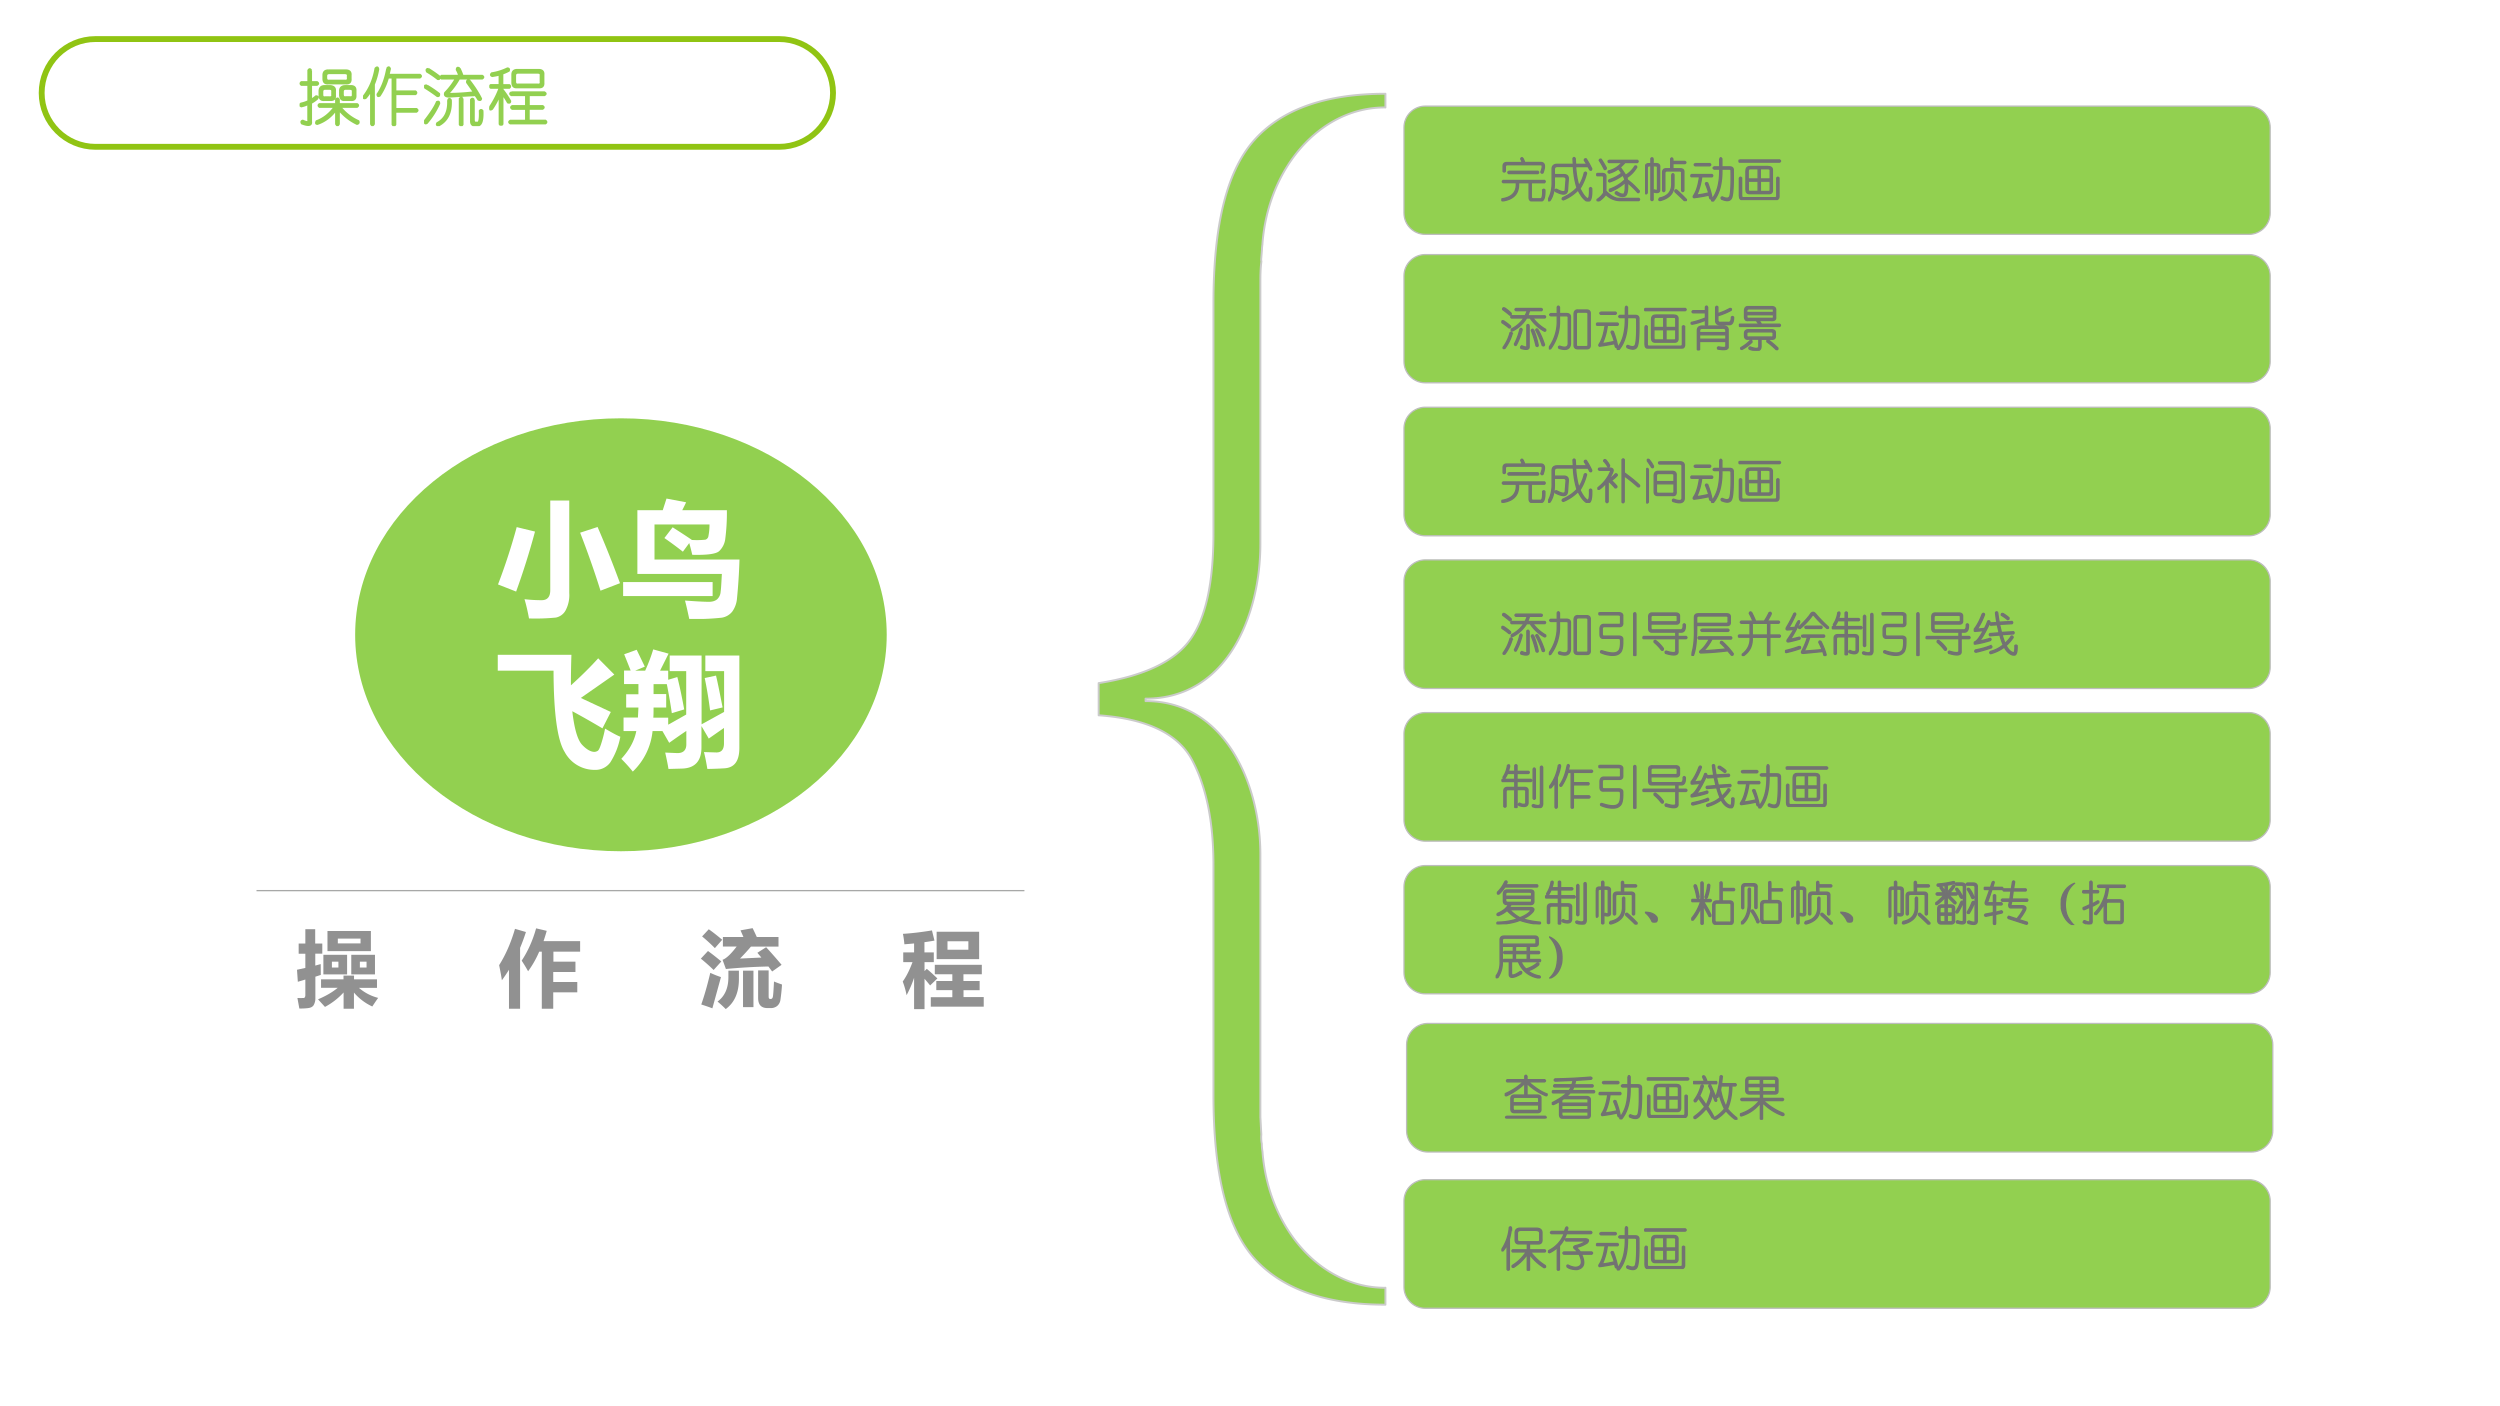 <svg xmlns="http://www.w3.org/2000/svg" xmlns:xlink="http://www.w3.org/1999/xlink" width="1280" height="720" viewBox="0 0 960 540"><rect x="0" y="0" width="960" height="540" fill="#333333" stroke="none"/><g data-name="P"><clipPath id="a"><path fill-rule="evenodd" d="M0 540h960V0H0Z"/></clipPath><g clip-path="url(#a)"><path fill="#fff" fill-rule="evenodd" d="M0 540h960V0H0Z"/></g></g><path fill="#92d050" fill-rule="evenodd" d="M136.38 243.75c0-45.91 45.69-83.12 102.06-83.12 56.37 0 102.06 37.21 102.06 83.12 0 45.91-45.69 83.13-102.06 83.13-56.37 0-102.06-37.22-102.06-83.13Z" data-name="P"/><g data-name="P"><symbol id="b"><path d="M.418.943H.57V.204A.26.26 0 0 0 .54.063.114.114 0 0 0 .463.007 1.644 1.644 0 0 0 .248 0C.238.055.226.107.212.154.264.148.31.146.349.146c.046 0 .069.027.069.08v.717m.378-.21C.858.59.918.44.976.282L.82.222a7.233 7.233 0 0 1-.163.464l.138.045m-.647 0L.296.695a5.843 5.843 0 0 0-.151-.48L0 .272c.057.149.107.302.15.46Z"/></symbol><symbol id="c"><path d="m.33.647.066.086C.448.7.499.667.549.633L.547.632a.646.646 0 0 1 .111.002c.01.003.018.01.023.022a.47.47 0 0 1 .01.1h-.44V.475h.68a4.654 4.654 0 0 0-.02-.311A.21.21 0 0 0 .874.06.134.134 0 0 0 .789.01 1.896 1.896 0 0 0 .529 0C.52.041.51.09.495.147.58.141.644.137.686.137c.029 0 .05.007.066.02a.09.09 0 0 1 .028.06C.784.245.786.293.79.36H.114v.51h.203l.03.093.157-.03A1.964 1.964 0 0 0 .473.87H.83A1.623 1.623 0 0 0 .816.632.163.163 0 0 0 .77.544C.746.52.674.51.553.513a1.723 1.723 0 0 1-.024.094L.478.538a3.2 3.2 0 0 1-.149.11M0 .295h.716V.183H0v.113Z"/></symbol><use xlink:href="#b" fill="#fff" transform="matrix(48 0 0 -48 191.234 237.482)"/><use xlink:href="#c" fill="#fff" transform="matrix(48 0 0 -48 239.28 237.67)"/></g><g data-name="P"><symbol id="d"><path d="M-2147483500-2147483500Z"/></symbol><use xlink:href="#d" fill="#fff" transform="matrix(48 0 0 -48 103079210000 -103079210000)"/></g><g data-name="P"><symbol id="e"><path d="m.803.892.129-.13L.664.575l.24-.112L.837.332a6.65 6.65 0 0 1-.241.137C.612.329.638.239.675.2.71.163.744.144.772.144c.01 0 .018.003.027.008.01.006.02.03.033.073A.986.986 0 0 1 .858.33C.912.298.952.276.98.265A.575.575 0 0 0 .9.06.146.146 0 0 0 .776 0a.27.27 0 0 0-.241.143C.476.238.447.455.446.793H0V.92h.589A6.986 6.986 0 0 1 .585.676c.08.072.153.144.218.216Z"/></symbol><symbol id="f"><path d="M.7.263.641.364V.197C.642.085.59.027.485.024L.377.021C.373.05.364.094.351.152L.444.148C.494.146.52.17.52.218v.107C.479.298.434.266.383.23L.329.324H.25A.52.52 0 0 0 .092 0 1.3 1.3 0 0 1 0 .102c.065.07.105.144.12.222H.018v.108h.115l.004.08H.039v.106h.098V.7H.022v.108h.053L.023.938l.1.036.065-.135L.111.807h.08c.027.06.049.118.064.17L.378.943A26.07 26.07 0 0 0 .31.807h.065V.734l.073.022C.467.682.485.596.503.497L.404.467c-.01.07-.023.148-.04.232H.258V.62h.101V.512H.258c0-.029 0-.056-.002-.081h.119V.375l.144.081v.347H.387v.125h.255v-.55l.18.099v.326h-.15v.125h.272V.189C.944.083.904.03.822.026A3.106 3.106 0 0 0 .688.021C.68.071.671.117.661.156l.1-.003c.04 0 .06.024.06.073v.123A54.384 54.384 0 0 1 .698.263m.059.506C.774.699.79.614.81.513L.71.489C.697.59.682.676.667.748l.092.02Z"/></symbol><use xlink:href="#e" fill="#fff" transform="matrix(48.024 0 0 -48.024 191.14 295.631)"/><use xlink:href="#f" fill="#fff" transform="matrix(48.024 0 0 -48.024 238.578 296.288)"/><use xlink:href="#d" fill="#fff" transform="matrix(48.024 0 0 -48.024 103130740000 -103130740000)"/></g><path fill="none" stroke="#a7a8a7" stroke-miterlimit="10" stroke-width=".5" d="M98.5 342h294.88" data-name="P"/><g data-name="P"><symbol id="g"><path d="M.019.781H.1v.172h.118V.781h.085V.66H.219V.517l.065.018.001-.13L.22.384V.129A.161.161 0 0 0 .2.044C.188.024.166.012.134.008A.713.713 0 0 0 .028.003L.005.129a.834.834 0 0 1 .076 0c.006 0 .01.004.014.01A.061.061 0 0 1 .1.168V.35L.01.323 0 .467l.1.022v.17H.02v.122m.345.15h.52V.69h-.52v.24M.761.783V.84H.489V.783h.272M.65.646h.284V.411H.65v.235M.833.494v.07h-.08v-.07h.08M.316.646H.6V.411H.316v.235m.18-.152v.07H.418v-.07h.078M.288.352h.269v.045h.126V.352h.275V.25H.742A.566.566 0 0 1 .972.13a2.65 2.65 0 0 1-.07-.103.637.637 0 0 0-.22.167V0H.558v.195A.83.83 0 0 0 .335.022L.252.113C.349.154.427.2.488.251h-.2v.1Z"/></symbol><symbol id="h"><path d="M.913.44H.648V.32h.288V.197H.648V0H.511v.684H.48A1.183 1.183 0 0 0 .347.449 1.797 1.797 0 0 1 .27.576c.074.112.132.24.173.387l.127-.03A2.292 2.292 0 0 0 .532.81H.97V.684h-.32v-.12h.264V.44M.19.957.321.919a2.203 2.203 0 0 0-.07-.19V0H.118v.467A1.97 1.97 0 0 0 .033.341C.026.39.015.45 0 .522c.079.125.142.27.19.435Z"/></symbol><symbol id="i"><path d="M.264.863H.51l-.035.08.145.026A2.54 2.54 0 0 0 .67.863h.26V.748H.6A2.67 2.67 0 0 0 .469.605l.256.012-.048.057.105.067A6.53 6.53 0 0 0 .967.53L.854.45.809.51A6.93 6.93 0 0 1 .3.48L.26.59c.043.015.1.068.169.159H.264v.115M.096.955C.146.92.2.877.256.83L.168.73a2.007 2.007 0 0 1-.153.14l.08.086m-.01-.26C.145.652.198.61.245.57L.153.468A2.252 2.252 0 0 1 0 .604l.085.091M.876.33A1.91 1.91 0 0 1 .972.294 2.23 2.23 0 0 0 .953.11.117.117 0 0 0 .915.038.12.12 0 0 0 .833.012H.798c-.075 0-.112.04-.112.122v.329h.126V.15c0-.02.006-.029.02-.029h.006C.85.121.86.131.863.15c.004.02.008.08.013.18m-.42.13V.356C.455.195.402.076.298 0A1.4 1.4 0 0 1 .2.09C.286.153.33.25.33.384V.46h.126m.05 0H.63V.023H.505V.46M.113.434C.156.414.198.397.241.383L.138.009a2.523 2.523 0 0 1-.133.046c.038.108.074.234.108.379Z"/></symbol><symbol id="j"><path d="M.006.68h.13v.107A3.494 3.494 0 0 0 .02.777C.015.827.01.868.002.902c.103.006.219.02.348.041L.38.821A3.02 3.02 0 0 0 .26.802V.68h.112V.563H.261V.456l.027.027C.321.456.363.418.415.368L.328.284a2.402 2.402 0 0 1-.067.08V0H.136v.376a1.345 1.345 0 0 0-.09-.209C.036.223.02.277 0 .331c.043.06.082.137.117.232H.006V.68m.4.247h.509V.599H.406v.328m.38-.114h-.25V.712h.25v.101m-.45-.67h.258v.085H.402v.109h.192v.081h-.21v.113h.563V.418h-.22V.337h.194v-.11H.728V.145H.97V.03H.336v.114Z"/></symbol><use xlink:href="#g" fill="#919191" transform="matrix(32.064 0 0 -32.064 114.047 387.36)"/><use xlink:href="#h" fill="#919191" transform="matrix(32.064 0 0 -32.064 191.665 387.36)"/><use xlink:href="#i" fill="#919191" transform="matrix(32.064 0 0 -32.064 269.126 387.485)"/><use xlink:href="#j" fill="#919191" transform="matrix(32.064 0 0 -32.064 346.65 387.517)"/><use xlink:href="#d" fill="#919191" transform="matrix(32.064 0 0 -32.064 68856909000 -68856909000)"/></g><g data-name="P"><path fill="#92d050" fill-rule="evenodd" d="M532 36v5.28l-.19-.02c-24.73 0-45.05 23.17-47.06 52.78a9.37 9.37 0 0 0-.14 1.68l-.31 3.77c0 .3.01.6.08.89-.32 2.44-.39 4.97-.39 7.59v100.87c0 27.2-12.65 59.45-44.09 59.45v.93c30.61 0 44.09 32.09 44.09 58.94v100.77l.36 6.73-.05.61c0 1.01.02 2.01.25 3-.02 1.034.09 2.043.25 3.031 2.23 29.341 22.44 52.206 47.01 52.206.06 0 .13 0 .19-.024V501c-22.65 0-39.4-5.875-50.06-17.466-10.69-11.686-15.97-32.664-15.97-62.774v-88.48c0-16.51-2.67-29.85-8.05-40.14-5.28-10.25-17.34-16.15-36.04-17.46v-12.36c17.33-2.74 29.05-8.27 35.02-16.51 6.05-8.17 9.07-21.96 9.07-41.09v-88.48c0-30.21 5.28-51.09 15.97-62.77C492.6 41.78 509.35 36 532 36Z"/><path fill="none" stroke="#cbcbcb" stroke-linejoin="round" stroke-width=".75" d="M532 36v5.28l-.19-.02c-24.73 0-45.05 23.17-47.06 52.78a9.37 9.37 0 0 0-.14 1.68l-.31 3.77c0 .3.01.6.08.89-.32 2.44-.39 4.97-.39 7.59v100.87c0 27.2-12.65 59.45-44.09 59.45v.93c30.61 0 44.09 32.09 44.09 58.94v100.77l.36 6.73-.05.61c0 1.01.02 2.01.25 3-.02 1.034.09 2.043.25 3.031 2.23 29.341 22.44 52.206 47.01 52.206.06 0 .13 0 .19-.024V501c-22.65 0-39.4-5.875-50.06-17.466-10.69-11.686-15.97-32.664-15.97-62.774v-88.48c0-16.51-2.67-29.85-8.05-40.14-5.28-10.25-17.34-16.15-36.04-17.46v-12.36c17.33-2.74 29.05-8.27 35.02-16.51 6.05-8.17 9.07-21.96 9.07-41.09v-88.48c0-30.21 5.28-51.09 15.97-62.77C492.6 41.78 509.35 36 532 36Z"/></g><g data-name="P"><path fill="#92d050" fill-rule="evenodd" d="M539.13 105.96c0-4.53 3.67-8.21 8.2-8.21h316.21c4.53 0 8.21 3.68 8.21 8.21v32.83c0 4.53-3.68 8.21-8.21 8.21H547.33c-4.53 0-8.2-3.68-8.2-8.21Z"/><path fill="none" stroke="#bdbdbd" stroke-miterlimit="8" stroke-width=".5" d="M539.13 105.96c0-4.53 3.67-8.21 8.2-8.21h316.21c4.53 0 8.21 3.68 8.21 8.21v32.83c0 4.53-3.68 8.21-8.21 8.21H547.33c-4.53 0-8.2-3.68-8.2-8.21Z"/></g><g data-name="P"><path fill="#92d050" fill-rule="evenodd" d="M539.13 164.6a8.22 8.22 0 0 1 8.22-8.22h316.17c4.55 0 8.23 3.68 8.23 8.22v32.92c0 4.55-3.68 8.23-8.23 8.23H547.35c-4.54 0-8.22-3.68-8.22-8.23Z"/><path fill="none" stroke="#bdbdbd" stroke-miterlimit="8" stroke-width=".5" d="M539.13 164.6a8.22 8.22 0 0 1 8.22-8.22h316.17c4.55 0 8.23 3.68 8.23 8.22v32.92c0 4.55-3.68 8.23-8.23 8.23H547.35c-4.54 0-8.22-3.68-8.22-8.23Z"/></g><g data-name="P"><path fill="#92d050" fill-rule="evenodd" d="M539.13 223.23c0-4.55 3.68-8.23 8.22-8.23h316.17c4.55 0 8.23 3.68 8.23 8.23v32.92a8.23 8.23 0 0 1-8.23 8.23H547.35c-4.54 0-8.22-3.69-8.22-8.23Z"/><path fill="none" stroke="#bdbdbd" stroke-miterlimit="8" stroke-width=".5" d="M539.13 223.23c0-4.55 3.68-8.23 8.22-8.23h316.17c4.55 0 8.23 3.68 8.23 8.23v32.92a8.23 8.23 0 0 1-8.23 8.23H547.35c-4.54 0-8.22-3.69-8.22-8.23Z"/></g><g data-name="P"><path fill="#92d050" fill-rule="evenodd" d="M539.13 281.85a8.22 8.22 0 0 1 8.22-8.22h316.17c4.55 0 8.23 3.68 8.23 8.22v32.92c0 4.55-3.68 8.23-8.23 8.23H547.35c-4.54 0-8.22-3.68-8.22-8.23Z"/><path fill="none" stroke="#bdbdbd" stroke-miterlimit="8" stroke-width=".5" d="M539.13 281.85a8.22 8.22 0 0 1 8.22-8.22h316.17c4.55 0 8.23 3.68 8.23 8.22v32.92c0 4.55-3.68 8.23-8.23 8.23H547.35c-4.54 0-8.22-3.68-8.22-8.23Z"/></g><g data-name="P"><path fill="#92d050" fill-rule="evenodd" d="M539.13 340.58c0-4.53 3.67-8.2 8.2-8.2h316.21c4.53 0 8.21 3.67 8.21 8.2v32.84c0 4.53-3.68 8.21-8.21 8.21H547.33c-4.53 0-8.2-3.68-8.2-8.21Z"/><path fill="none" stroke="#bdbdbd" stroke-miterlimit="8" stroke-width=".5" d="M539.13 340.58c0-4.53 3.67-8.2 8.2-8.2h316.21c4.53 0 8.21 3.67 8.21 8.2v32.84c0 4.53-3.68 8.21-8.21 8.21H547.33c-4.53 0-8.2-3.68-8.2-8.21Z"/></g><g data-name="P"><path fill="#92d050" fill-rule="evenodd" d="M539.13 461.229c0-4.545 3.68-8.229 8.22-8.229h316.17c4.55 0 8.23 3.684 8.23 8.229v32.917a8.226 8.226 0 0 1-8.23 8.229H547.35c-4.54 0-8.22-3.684-8.22-8.229Z"/><path fill="none" stroke="#bdbdbd" stroke-miterlimit="8" stroke-width=".5" d="M539.13 461.229c0-4.545 3.68-8.229 8.22-8.229h316.17c4.55 0 8.23 3.684 8.23 8.229v32.917a8.226 8.226 0 0 1-8.23 8.229H547.35c-4.54 0-8.22-3.684-8.22-8.229Z"/></g><g data-name="P"><symbol id="k"><path d="M.063.904A.772.772 0 0 0 .21.786C.216.756.206.742.18.747.143.78.094.817.03.865.026.89.036.904.063.904M.859.888C.88.872.88.857.86.841H.602a.918.918 0 0 0-.04-.11H.93C.95.717.95.702.93.686H.672A.888.888 0 0 1 .945.443C.955.417.948.403.922.403a.815.815 0 0 0-.305.282H.54A.716.716 0 0 0 .242.41C.211.406.203.42.22.451c.11.057.198.135.265.234H.22C.198.695.198.71.219.732h.289c.02.036.036.073.047.11H.312c-.026.015-.026.03 0 .046H.86M.04.63C.096.594.15.555.195.513c.01-.031 0-.044-.03-.039a1.496 1.496 0 0 1-.15.11C0 .608.009.624.04.63M.594.53V.076C.599.013.542 0 .422.036c-.016.021-.01.04.016.055C.52.055.557.057.546.1v.43c.015.02.031.02.047 0M.398.45C.42.47.435.466.445.435A1.438 1.438 0 0 0 .32.107C.3.09.286.099.281.13.34.245.378.352.398.45m.29-.015C.74.305.772.193.788.099.78.073.763.07.742.091.716.206.682.315.641.42c.01.026.026.032.046.016M.773.45A1.55 1.55 0 0 0 .922.115C.917.089.9.083.875.099a1.831 1.831 0 0 1-.14.328c.005.02.018.029.038.024M.234.357a.96.96 0 0 0-.156-.32C.047.025.034.033.04.06a.948.948 0 0 1 .148.312c.021.016.037.01.047-.015Z"/></symbol><symbol id="l"><path d="M.227.93V.79h.148C.438.79.466.76.461.702V.141C.45.03.37 0 .219.047.198.073.203.089.234.094.35.052.41.07.414.148v.547C.42.727.404.742.367.742h-.14v-.11A.959.959 0 0 0 .039.04C.013.03 0 .036 0 .063a.948.948 0 0 1 .18.57v.11H.04C.012.757.012.772.04.788h.14v.14c.015.027.03.027.047 0m.39-.062h.18C.859.867.888.84.883.781V.125C.888.062.859.034.797.039H.633C.57.034.539.06.539.117v.656c0 .063.026.094.078.094M.79.82H.633C.602.82.586.805.586.773V.125c0-.031.016-.044.047-.04h.156C.826.082.841.097.836.134v.633C.84.802.826.82.789.82Z"/></symbol><symbol id="m"><path d="M.628.911c.015.032.03.032.046 0V.74H.84C.896.74.922.714.917.66.922.35.91.16.885.091.86.013.786 0 .667.052.65.078.657.094.682.1.776.057.831.065.846.122.867.201.875.375.87.646.875.677.86.693.823.693H.674C.68.39.62.164.494.013c-.03-.01-.043 0-.038.031.12.14.177.357.172.649H.51C.48.708.48.724.51.74h.118V.91M.104.81h.313C.443.794.443.779.417.763H.104C.078.779.078.794.104.81M.026.576h.438c.02-.016.02-.032 0-.047h-.22A1.286 1.286 0 0 0 .136.138c.084.01.17.026.258.047a1.52 1.52 0 0 1-.07.195c.005.026.02.031.047.016C.41.296.443.19.464.076.454.049.437.046.417.068A.498.498 0 0 0 .4.138a3.183 3.183 0 0 0-.32-.055C.06.09.057.104.073.13.13.214.172.346.198.53H.026C0 .539 0 .555.026.576Z"/></symbol><symbol id="n"><path d="M.02.857h.86C.906.84.906.826.88.81H.02C0 .826 0 .84.02.857m.227-.14H.63c.068 0 .1-.03.094-.087V.224C.729.161.701.133.638.138h-.39C.19.133.16.161.16.224v.398c0 .063.03.094.086.094M.42.67H.255C.224.67.208.654.208.622V.451H.42v.218M.677.622C.682.654.667.67.63.67H.466V.451h.211v.171M.021.474c.015.02.031.02.047 0V.099c0-.037.015-.052.047-.047h.648c.042-.005.06.013.055.055v.367c.015.02.031.02.047 0V.099C.87.031.839 0 .77.005H.107C.049 0 .02.03.02.091v.383m.398-.07H.21V.232C.208.195.223.18.254.185H.42v.219m.258 0h-.21v-.22H.63C.667.18.682.196.677.233v.172Z"/></symbol><symbol id="o"><path d="M.365.927V.552C.349.532.333.532.318.552v.094A1.254 1.254 0 0 0 .036.56C.006.565 0 .578.021.599c.094.02.193.052.297.094v.11H.052c-.026.015-.026.03 0 .046h.266v.078c.015.026.031.026.047 0m.171 0c.016.02.032.02.047 0v-.14c.073.02.16.057.258.109.031 0 .04-.013.024-.04A1.419 1.419 0 0 0 .583.74V.654c0-.042.021-.06.063-.055h.156c.047-.005.07.031.07.11.016.02.032.02.047 0C.92.593.883.541.81.551H.623C.565.552.536.581.536.638v.29M.256.52H.7C.773.52.807.49.802.427V.083C.812.021.74.003.583.03.568.055.573.07.6.076.709.055.76.06.755.09v.102H.193V.02C.177 0 .16 0 .146.02v.406c0 .063.036.094.11.094M.692.474H.255C.214.474.193.456.193.419V.38h.562v.04c0 .036-.02.054-.062.054m.062-.14H.193V.24h.562v.093Z"/></symbol><symbol id="p"><path d="M.193.943H.7C.763.943.79.917.786.865V.716C.792.664.76.641.693.646H.2C.148.64.122.666.122.724v.125c0 .062.024.094.07.094M.702.896H.224C.187.896.169.88.169.849V.818h.57v.039C.746.883.733.896.702.896M.74.77H.17V.74C.17.703.181.688.207.693h.485C.729.688.745.7.74.732V.77M.208.45h.485C.755.45.783.427.779.38V.325C.784.268.758.242.7.247H.474V.1C.474.042.451.01.404.005a.444.444 0 0 0-.18.031C.208.057.214.073.24.083.37.036.432.042.427.1v.148H.201C.148.242.122.268.122.326v.046c0 .052.029.079.086.079M.685.404H.216C.185.404.17.394.17.372V.326C.17.299.185.289.216.294h.469C.72.29.737.3.732.326v.03C.737.389.722.405.685.405M.247.224C.273.229.284.216.28.184A.818.818 0 0 0 .068.03C.042.029.034.042.044.068a.859.859 0 0 1 .203.156M.63.232C.708.174.776.117.833.06.84.029.826.018.794.029A1.694 1.694 0 0 1 .6.193C.594.219.604.232.63.232M.396.615C.4.64.414.648.435.638a.41.41 0 0 0 .047-.07h.39C.893.552.893.536.872.52H.021C0 .536 0 .552.02.568h.406a.182.182 0 0 1-.031.047Z"/></symbol><use xlink:href="#k" fill="#727272" transform="matrix(18 0 0 -18 576.492 134.435)"/><use xlink:href="#l" fill="#727272" transform="matrix(18 0 0 -18 594.753 134.623)"/><use xlink:href="#m" fill="#727272" transform="matrix(18 0 0 -18 612.826 134.435)"/><use xlink:href="#n" fill="#727272" transform="matrix(18 0 0 -18 631.32 133.873)"/><use xlink:href="#o" fill="#727272" transform="matrix(18 0 0 -18 649.16 134.576)"/><use xlink:href="#p" fill="#727272" transform="matrix(18 0 0 -18 667.701 134.716)"/><use xlink:href="#k" fill="none" stroke="#727272" stroke-miterlimit="8" stroke-width=".029" transform="matrix(18 0 0 -18 576.492 134.435)"/><use xlink:href="#l" fill="none" stroke="#727272" stroke-miterlimit="8" stroke-width=".029" transform="matrix(18 0 0 -18 594.753 134.623)"/><use xlink:href="#m" fill="none" stroke="#727272" stroke-miterlimit="8" stroke-width=".029" transform="matrix(18 0 0 -18 612.826 134.435)"/><use xlink:href="#n" fill="none" stroke="#727272" stroke-miterlimit="8" stroke-width=".029" transform="matrix(18 0 0 -18 631.32 133.873)"/><use xlink:href="#o" fill="none" stroke="#727272" stroke-miterlimit="8" stroke-width=".029" transform="matrix(18 0 0 -18 649.16 134.576)"/><use xlink:href="#p" fill="none" stroke="#727272" stroke-miterlimit="8" stroke-width=".029" transform="matrix(18 0 0 -18 667.701 134.716)"/></g><use xlink:href="#d" fill="#727272" data-name="P" transform="matrix(18 0 0 -18 38654700000 -38654700000)"/><g data-name="P"><symbol id="q"><path d="M.46.924A.716.716 0 0 0 .5.831h.344C.927.83.943.758.89.612.87.596.854.602.844.628c.041.104.041.156 0 .156H.133C.102.784.086.768.086.737V.643C.07.623.055.623.039.643v.11C.04.805.065.83.117.83h.328a.246.246 0 0 1-.03.078C.424.935.44.94.46.924M.156.644h.625C.802.627.802.611.781.595H.156c-.02.016-.02.032 0 .047M.04.448h.883C.942.432.942.417.922.4H.64V.104C.64.068.656.052.687.057h.149C.872.052.888.115.883.245c.015.02.031.02.047 0C.935.078.904 0 .836.01H.672C.62.005.594.031.594.09V.4H.367C.383.177.271.047.031.011.005.015 0 .03.016.056.234.09.336.203.32.401H.04C.017.417.017.432.04.448Z"/></symbol><symbol id="r"><path d="M.586.745A1.85 1.85 0 0 1 .656.33a.925.925 0 0 1 .117.281C.794.632.81.63.82.604A1.115 1.115 0 0 0 .68.276C.737.156.792.083.844.057c.031 0 .044.073.039.219.015.026.031.026.047 0C.935.136.922.049.89.018.876.003.853 0 .82.01.758.047.698.125.64.245A.94.94 0 0 0 .329.034C.297.039.292.054.312.08c.12.052.222.122.305.21A1.775 1.775 0 0 0 .54.746H.195C.154.745.133.724.133.682v-.11h.203C.404.573.435.54.43.473L.414.244C.404.14.318.13.156.214.141.244.148.26.18.26.305.193.367.19.367.253l.016.21C.388.506.367.527.32.527H.133V.432C.138.25.107.112.039.018.013.003 0 .01 0 .042c.063.109.091.24.086.39V.69c0 .068.036.102.11.102h.343L.531.917c.016.026.031.026.047 0L.586.792h.242L.773.878c0 .026.013.036.04.03C.854.847.892.777.93.699.93.667.917.658.89.674l-.038.07H.586Z"/></symbol><symbol id="s"><path d="M.174.932A.477.477 0 0 0 .26.807C.26.781.247.773.221.784A.452.452 0 0 1 .135.9c0 .026.013.036.04.031M.041.752h.226C.326.748.346.723.331.675A.808.808 0 0 0 .253.526L.26.518a.67.67 0 0 1 .125.11c.026.005.04-.006.04-.032A.628.628 0 0 0 .298.487.859.859 0 0 0 .417.362C.417.336.404.326.377.331A.994.994 0 0 1 .23.479V.034C.214.008.198.008.182.034v.398A.66.66 0 0 0 .042.3C.01.294 0 .305.01.331.13.424.22.536.276.667.292.693.281.706.245.706H.042C.016.72.016.737.042.753m.53-.164V.034C.558.003.543 0 .527.026v.906c.016.021.031.021.047 0V.651C.719.547.828.458.9.385.906.355.893.344.862.355.779.431.682.51.572.588Z"/></symbol><symbol id="t"><path d="M.023.92c0 .03.013.038.04.023a.662.662 0 0 0 .093-.14C.156.77.143.762.117.778a1.646 1.646 0 0 1-.094.14M.281.896H.72C.786.896.818.865.813.802V.107C.802.018.72 0 .57.052.555.078.56.094.586.1c.12-.047.18-.04.18.023v.672C.77.831.753.85.71.85H.28c-.02.016-.02.031 0 .047M.047.74V.036C.03.01.016.01 0 .036V.74c.016.02.031.02.047 0m.21-.047h.298C.617.693.645.664.64.607V.263C.646.195.617.167.555.177H.258C.2.172.172.201.172.263v.336c0 .062.029.094.086.094M.547.646H.266C.234.646.219.63.219.599V.474h.375v.125C.599.63.584.646.547.646M.594.427H.219V.271c0-.037.015-.052.047-.047h.28C.584.219.6.234.595.271v.156Z"/></symbol><use xlink:href="#q" fill="#727272" transform="matrix(18 0 0 -18 576.492 193.138)"/><use xlink:href="#r" fill="#727272" transform="matrix(18 0 0 -18 594.471 193.138)"/><use xlink:href="#s" fill="#727272" transform="matrix(18 0 0 -18 613.388 193.279)"/><use xlink:href="#t" fill="#727272" transform="matrix(18 0 0 -18 632.117 193.466)"/><use xlink:href="#m" fill="#727272" transform="matrix(18 0 0 -18 649.066 193.185)"/><use xlink:href="#n" fill="#727272" transform="matrix(18 0 0 -18 667.56 192.623)"/><use xlink:href="#q" fill="none" stroke="#727272" stroke-miterlimit="8" stroke-width=".029" transform="matrix(18 0 0 -18 576.492 193.138)"/><use xlink:href="#r" fill="none" stroke="#727272" stroke-miterlimit="8" stroke-width=".029" transform="matrix(18 0 0 -18 594.471 193.138)"/><use xlink:href="#s" fill="none" stroke="#727272" stroke-miterlimit="8" stroke-width=".029" transform="matrix(18 0 0 -18 613.388 193.279)"/><use xlink:href="#t" fill="none" stroke="#727272" stroke-miterlimit="8" stroke-width=".029" transform="matrix(18 0 0 -18 632.117 193.466)"/><use xlink:href="#m" fill="none" stroke="#727272" stroke-miterlimit="8" stroke-width=".029" transform="matrix(18 0 0 -18 649.066 193.185)"/><use xlink:href="#n" fill="none" stroke="#727272" stroke-miterlimit="8" stroke-width=".029" transform="matrix(18 0 0 -18 667.56 192.623)"/></g><use xlink:href="#d" fill="#727272" data-name="P" transform="matrix(18 0 0 -18 38654700000 -38654700000)"/><g data-name="P"><symbol id="u"><path d="M.02.927h.423C.5.922.526.896.52.85V.716C.526.654.497.625.435.63H.13C.1.63.083.615.083.583V.474C.083.438.1.422.13.427h.313C.5.422.526.396.52.35.526.198.505.104.458.068.417.026.35.01.255.02a.634.634 0 0 0-.203.055C.042.102.05.115.076.115.253.057.367.052.419.099c.042.026.06.104.055.234C.474.365.458.38.427.38H.115C.062.375.036.404.036.466v.125c.006.057.032.086.079.086h.312C.464.672.48.687.474.724v.11C.479.863.464.88.427.88H.021C0 .896 0 .911.02.927M.802.911v-.89C.786 0 .771 0 .755.02v.89c.016.021.031.021.047 0Z"/></symbol><symbol id="v"><path d="M.214.917h.5C.77.917.797.89.792.839V.76C.797.703.77.677.714.682H.182V.604C.182.568.198.552.23.557h.578C.854.552.875.59.87.667c.015.026.031.026.047 0C.922.557.89.505.823.51H.76V.417h.172C.958.4.958.385.932.37H.76V.104C.77.016.682 0 .495.057.479.083.485.1.51.104.656.057.724.063.714.12v.25H.026C0 .38 0 .396.026.417h.688V.51h-.5C.16.505.135.531.135.59v.25c0 .052.026.078.079.078M.698.87H.229C.198.87.182.854.182.823V.729h.516C.734.724.75.74.745.776v.047C.75.854.735.87.698.87M.284.33A.727.727 0 0 0 .448.16C.448.122.435.112.408.128a.952.952 0 0 1-.155.164c-.01.03 0 .044.03.039Z"/></symbol><symbol id="w"><path d="M.14.901h.61C.807.901.833.875.828.823V.729C.833.672.808.646.75.651H.11C.114.344.09.131.04.011.012 0 0 .007 0 .033c.047.135.068.315.063.539v.25C.063.875.088.9.14.9M.734.854H.156C.125.854.11.84.11.807v-.11h.625C.771.694.786.709.781.746v.062C.786.84.771.854.734.854M.22.573H.78C.807.557.807.542.781.526H.22C.193.542.193.557.219.573M.156.409h.688c.02-.016.02-.031 0-.047H.438a.97.97 0 0 0-.18-.25 8 8 0 0 1 .484.039 1.414 1.414 0 0 1-.125.125c0 .031.013.042.04.031C.75.224.827.138.89.05.89.02.878.008.85.02L.774.111A6.14 6.14 0 0 0 .195.065C.17.075.167.091.187.112c.063.047.128.13.196.25H.156c-.02.016-.02.031 0 .047Z"/></symbol><symbol id="x"><path d="M.292.935c.03-.057.06-.12.086-.188h.187C.602.8.635.86.667.927.693.943.708.935.714.904A1.107 1.107 0 0 0 .628.747H.87C.896.732.896.717.87.701H.682V.45h.211C.914.435.914.419.893.404h-.21V.02C.666 0 .65 0 .634.02v.383H.307C.317.232.257.102.127.013.098.008.087.018.098.044c.12.094.174.214.163.36H.026C0 .419 0 .434.026.45H.26V.7H.073C.047.716.047.73.073.747h.25a1.634 1.634 0 0 1-.078.164c.005.032.02.04.047.024M.635.7H.307V.45h.328V.7Z"/></symbol><symbol id="y"><path d="M.318.732A2.264 2.264 0 0 0 .115.357l.187.047C.328.404.333.39.318.364A2.41 2.41 0 0 0 .076.303C.044.302.036.318.052.35c.052.073.099.146.14.219L.069.56C.026.555.016.573.036.615.09.703.141.802.193.91c.02.016.034.01.039-.015a2.191 2.191 0 0 0-.149-.29l.133.009C.221.64.242.685.28.747c.02.016.033.01.039-.015M.443.638h.336c.02-.016.02-.031 0-.047H.443C.422.607.422.622.443.638M.373.451h.46C.854.435.854.419.833.404H.53A1.533 1.533 0 0 0 .41.107l.383.031C.774.19.75.242.724.294c.005.032.02.037.047.016C.823.206.859.112.88.029.87.003.853 0 .832.02A1.1 1.1 0 0 1 .81.099C.607.079.469.065.396.059.354.056.344.074.365.116c.052.099.09.195.117.289h-.11c-.02.015-.02.03 0 .047M.31.208C.336.203.34.188.326.161A2.317 2.317 0 0 0 .029.076C.003.086 0 .102.02.122c.094.021.19.05.289.086m.242.696c.031.041.065.041.102 0A2.86 2.86 0 0 1 .927.622c.01-.026 0-.036-.031-.03A2.11 2.11 0 0 0 .63.856C.61.883.591.883.576.857A1.488 1.488 0 0 0 .326.59C.299.586.289.596.294.622c.115.105.2.198.258.282Z"/></symbol><symbol id="z"><path d="M.177.904A.562.562 0 0 0 .146.786h.14v.125c.016.021.032.021.047 0V.786h.243C.602.771.602.756.576.74H.333V.615H.63C.651.599.651.583.63.568H.333V.443H.49C.547.443.573.417.568.365V.138C.573.07.544.036.482.036a.276.276 0 0 0-.11.024C.357.08.362.096.388.107.43.086.458.078.474.083.51.078.526.096.521.138v.211C.526.38.51.396.474.396h-.14V.02C.317 0 .301 0 .285.02v.375h-.14C.115.396.099.38.099.349V.036C.083.016.068.016.052.036v.329c0 .052.026.078.078.078h.156v.125H.021C0 .583 0 .599.02.615h.265V.74H.13A.63.63 0 0 0 .076.638C.049.628.036.635.036.661a.615.615 0 0 1 .094.25C.151.932.167.93.177.904M.88.88V.115C.885.042.857.005.794.005A.461.461 0 0 0 .67.03C.65.055.654.07.685.076.789.039.839.052.833.115V.88C.85.901.865.901.88.88M.724.833V.208C.708.182.693.182.677.208v.625c.016.032.031.032.047 0Z"/></symbol><symbol id="A"><path d="M.513.924C.518.867.529.797.544.714l.274.015c.02-.015.02-.031 0-.047L.552.667l.04-.172.257.015c.02-.015.02-.03 0-.046L.607.448C.617.4.638.338.669.26c.063.058.107.11.133.157.026.005.04-.006.04-.032a.926.926 0 0 0-.15-.171C.74.125.79.076.843.065.871.05.884.1.88.214c.016.015.031.015.047 0C.932.068.907 0 .85.01.771.026.706.083.654.182a.873.873 0 0 0-.29-.14C.34.052.337.068.358.089c.11.03.2.078.273.14C.604.292.58.362.56.44L.349.424c-.02.016-.02.032 0 .047l.195.016-.039.172L.365.65C.344.667.344.682.365.698l.132.008a2.316 2.316 0 0 0-.03.21c.01.021.025.024.046.008m.11-.023A.813.813 0 0 0 .754.807C.76.781.75.768.724.768a.976.976 0 0 1-.133.094C.586.888.596.901.622.901M.185.893C.21.91.227.903.232.878A1.46 1.46 0 0 0 .076.565l.156.016c.026.047.05.099.07.156C.322.753.34.745.35.714.255.505.179.372.122.315.195.325.271.344.35.37.375.36.378.344.357.323A2.178 2.178 0 0 0 .029.245C.003.25 0 .265.02.292c.047.015.11.096.187.242L.036.518C.01.518.003.534.013.565c.068.089.125.198.172.328m.18-.68C.39.204.395.189.38.168A3.016 3.016 0 0 0 .052.073C.021.078.016.093.036.12c.13.026.24.057.329.094Z"/></symbol><use xlink:href="#k" fill="#727272" transform="matrix(18 0 0 -18 576.492 251.815)"/><use xlink:href="#l" fill="#727272" transform="matrix(18 0 0 -18 594.753 252.002)"/><use xlink:href="#u" fill="#727272" transform="matrix(18 0 0 -18 613.763 251.956)"/><use xlink:href="#v" fill="#727272" transform="matrix(18 0 0 -18 630.664 251.909)"/><use xlink:href="#w" fill="#727272" transform="matrix(18 0 0 -18 649.534 251.909)"/><use xlink:href="#x" fill="#727272" transform="matrix(18 0 0 -18 667.326 251.956)"/><use xlink:href="#y" fill="#727272" transform="matrix(18 0 0 -18 685.4 251.956)"/><use xlink:href="#z" fill="#727272" transform="matrix(18 0 0 -18 703.379 251.674)"/><use xlink:href="#u" fill="#727272" transform="matrix(18 0 0 -18 722.483 251.956)"/><use xlink:href="#v" fill="#727272" transform="matrix(18 0 0 -18 739.384 251.909)"/><use xlink:href="#A" fill="#727272" transform="matrix(18 0 0 -18 757.88 251.768)"/><use xlink:href="#k" fill="none" stroke="#727272" stroke-miterlimit="8" stroke-width=".029" transform="matrix(18 0 0 -18 576.492 251.815)"/><use xlink:href="#l" fill="none" stroke="#727272" stroke-miterlimit="8" stroke-width=".029" transform="matrix(18 0 0 -18 594.753 252.002)"/><use xlink:href="#u" fill="none" stroke="#727272" stroke-miterlimit="8" stroke-width=".029" transform="matrix(18 0 0 -18 613.763 251.956)"/><use xlink:href="#v" fill="none" stroke="#727272" stroke-miterlimit="8" stroke-width=".029" transform="matrix(18 0 0 -18 630.664 251.909)"/><use xlink:href="#w" fill="none" stroke="#727272" stroke-miterlimit="8" stroke-width=".029" transform="matrix(18 0 0 -18 649.534 251.909)"/><use xlink:href="#x" fill="none" stroke="#727272" stroke-miterlimit="8" stroke-width=".029" transform="matrix(18 0 0 -18 667.326 251.956)"/><use xlink:href="#y" fill="none" stroke="#727272" stroke-miterlimit="8" stroke-width=".029" transform="matrix(18 0 0 -18 685.4 251.956)"/><use xlink:href="#z" fill="none" stroke="#727272" stroke-miterlimit="8" stroke-width=".029" transform="matrix(18 0 0 -18 703.379 251.674)"/><use xlink:href="#u" fill="none" stroke="#727272" stroke-miterlimit="8" stroke-width=".029" transform="matrix(18 0 0 -18 722.483 251.956)"/><use xlink:href="#v" fill="none" stroke="#727272" stroke-miterlimit="8" stroke-width=".029" transform="matrix(18 0 0 -18 739.384 251.909)"/><use xlink:href="#A" fill="none" stroke="#727272" stroke-miterlimit="8" stroke-width=".029" transform="matrix(18 0 0 -18 757.88 251.768)"/></g><use xlink:href="#d" fill="#727272" data-name="P" transform="matrix(18 0 0 -18 38654700000 -38654700000)"/><g data-name="P"><symbol id="B"><path d="M.385.924C.406.951.422.948.432.917L.41.823h.5C.935.807.935.792.909.776h-.39V.557h.32c.02-.015.02-.031 0-.047h-.32V.276h.335C.88.26.88.245.854.229H.518V.026C.503 0 .487 0 .471.026v.75h-.07A.998.998 0 0 0 .268.487C.242.471.23.479.23.51c.073.105.125.243.156.414M.245.91a1.157 1.157 0 0 0-.07-.242V.034C.158.003.142.003.127.034v.539A.477.477 0 0 0 .042.448C.01.438 0 .448.01.479.104.6.167.747.198.924.224.951.24.945.245.91Z"/></symbol><use xlink:href="#z" fill="#727272" transform="matrix(18 0 0 -18 576.539 310.334)"/><use xlink:href="#B" fill="#727272" transform="matrix(18 0 0 -18 594.846 310.569)"/><use xlink:href="#u" fill="#727272" transform="matrix(18 0 0 -18 613.763 310.616)"/><use xlink:href="#v" fill="#727272" transform="matrix(18 0 0 -18 630.664 310.569)"/><use xlink:href="#A" fill="#727272" transform="matrix(18 0 0 -18 649.16 310.428)"/><use xlink:href="#m" fill="#727272" transform="matrix(18 0 0 -18 667.186 310.475)"/><use xlink:href="#n" fill="#727272" transform="matrix(18 0 0 -18 685.68 309.913)"/><use xlink:href="#z" fill="none" stroke="#727272" stroke-miterlimit="8" stroke-width=".029" transform="matrix(18 0 0 -18 576.539 310.334)"/><use xlink:href="#B" fill="none" stroke="#727272" stroke-miterlimit="8" stroke-width=".029" transform="matrix(18 0 0 -18 594.846 310.569)"/><use xlink:href="#u" fill="none" stroke="#727272" stroke-miterlimit="8" stroke-width=".029" transform="matrix(18 0 0 -18 613.763 310.616)"/><use xlink:href="#v" fill="none" stroke="#727272" stroke-miterlimit="8" stroke-width=".029" transform="matrix(18 0 0 -18 630.664 310.569)"/><use xlink:href="#A" fill="none" stroke="#727272" stroke-miterlimit="8" stroke-width=".029" transform="matrix(18 0 0 -18 649.16 310.428)"/><use xlink:href="#m" fill="none" stroke="#727272" stroke-miterlimit="8" stroke-width=".029" transform="matrix(18 0 0 -18 667.186 310.475)"/><use xlink:href="#n" fill="none" stroke="#727272" stroke-miterlimit="8" stroke-width=".029" transform="matrix(18 0 0 -18 685.68 309.913)"/></g><use xlink:href="#d" fill="#727272" data-name="P" transform="matrix(18 0 0 -18 38654700000 -38654700000)"/><g data-name="P"><symbol id="C"><path d="M.182.914C.208.934.224.93.23.898L.206.844H.87C.89.828.89.813.87.797H.182A.7.7 0 0 0 .057.648C.026.638.016.651.026.688a.683.683 0 0 1 .156.226m.055-.18h.484C.78.734.805.711.8.664V.5C.805.443.776.417.714.422H.315L.276.359h.438C.797.36.82.331.784.273A.524.524 0 0 0 .557.117a1.9 1.9 0 0 1 .375-.07C.948.03.945.016.924 0 .78.01.638.04.503.086.373.034.213.006.026 0 0 .016 0 .031.026.047c.14 0 .284.023.43.07a.88.88 0 0 0-.227.18.556.556 0 0 0-.187-.11C.01.194.005.208.026.234c.115.047.193.11.234.188H.23C.176.422.15.448.15.5v.14c0 .063.029.094.086.094M.706.688H.245C.214.688.198.671.198.64V.6h.555v.04C.758.67.743.687.706.687M.753.555H.198v-.04C.198.48.22.465.268.47h.438c.036-.005.052.01.047.047v.039M.674.312h-.39A.887.887 0 0 1 .503.141C.596.177.669.22.72.273c.026.026.01.04-.047.04Z"/></symbol><symbol id="D"><path d="M.594.904V.849h.258C.878.833.878.818.852.802H.594v-.11H.75C.807.693.833.668.828.616V.224C.813.198.797.198.781.224v.375C.786.63.771.646.734.646H.47C.438.646.422.63.422.599V.224C.406.198.39.198.375.224v.39c0 .053.026.079.078.079h.094v.21c.015.027.031.027.047 0M.172.912V.802h.062C.292.802.318.776.312.724V.255C.319.193.28.172.196.193.18.213.182.229.203.24.25.219.271.23.266.27v.438C.27.74.256.755.219.755H.172V.03C.156.008.14.008.125.029v.726H.094C.062.755.047.74.047.708v-.53C.03.15.016.15 0 .177v.546c.005.052.031.078.078.078h.047v.11c.016.02.031.02.047 0M.57.567c.016.026.032.026.047 0V.357C.622.18.523.065.32.013.29.018.286.036.312.068.49.104.577.21.57.388v.18M.672.24C.75.172.82.104.882.036.883.01.87 0 .845.006A8.293 8.293 0 0 1 .64.2C.63.23.64.245.67.24Z"/></symbol><use xlink:href="#C" fill="#727272" transform="matrix(18 0 0 -18 574.596 354.95)"/><use xlink:href="#z" fill="#727272" transform="matrix(18 0 0 -18 593.269 355.044)"/><use xlink:href="#D" fill="#727272" transform="matrix(18 0 0 -18 612.786 355.044)"/><use xlink:href="#C" fill="none" stroke="#727272" stroke-miterlimit="8" stroke-width=".029" transform="matrix(18 0 0 -18 574.596 354.95)"/><use xlink:href="#z" fill="none" stroke="#727272" stroke-miterlimit="8" stroke-width=".029" transform="matrix(18 0 0 -18 593.269 355.044)"/><use xlink:href="#D" fill="none" stroke="#727272" stroke-miterlimit="8" stroke-width=".029" transform="matrix(18 0 0 -18 612.786 355.044)"/><symbol id="E"><path d="M0 .219c.125 0 .21-.037.258-.11C.273.042.255.005.203 0 .172 0 .151.016.141.047A.512.512 0 0 1 0 .219Z"/></symbol><use xlink:href="#E" fill="#727272" transform="matrix(18 0 0 -18 631.646 354.248)"/><use xlink:href="#E" fill="none" stroke="#727272" stroke-miterlimit="8" stroke-width=".029" transform="matrix(18 0 0 -18 631.646 354.248)"/><symbol id="F"><path d="M.255.901v-.36h.156c.027-.015.027-.03 0-.046H.263C.331.385.383.292.419.214.424.177.411.167.38.182.35.245.307.322.255.417V.026C.24 0 .224 0 .208.026v.352A.955.955 0 0 0 .044.104C.013.094 0 .104.005.135c.084.1.149.22.196.36H.02C0 .51 0 .526.02.542h.187V.9c.016.02.032.02.047 0m.406 0V.776h.25C.932.76.932.745.911.729h-.25V.51h.157C.875.51.9.484.896.432V.09C.9.03.875.005.818.01H.536C.484.005.458.034.458.096v.328C.464.482.492.51.544.51h.07v.391c.016.02.032.02.047 0M.802.464h-.25C.521.464.505.448.505.417V.104c0-.036.016-.052.047-.047h.25C.84.052.854.067.85.104v.313c.005.03-.01.047-.047.047M.107.846C.133.768.154.685.169.596.16.56.143.555.122.581.107.669.086.75.06.823c.005.031.02.039.047.023m.242 0c.016.026.031.026.047 0A.893.893 0 0 0 .34.581C.315.56.3.565.294.596c.032.089.05.172.055.25Z"/></symbol><symbol id="G"><path d="M.64.901v-.14h.235c.02-.016.02-.032 0-.047H.641V.51h.132C.836.51.865.482.86.424V.112C.865.049.836.021.773.026H.5C.448.016.422.044.422.112v.312C.422.482.45.51.508.51h.086v.391c.015.02.031.02.047 0M.094.87h.172C.328.87.354.84.344.784v-.43C.328.334.313.334.297.354v.414C.302.805.287.823.25.823H.11C.077.823.061.807.061.776V.354C.048.328.033.328.017.354v.438c0 .052.026.078.078.078M.156.76c.016.021.032.021.047 0V.464C.208.26.153.109.04.01.013 0 0 .01 0 .042c.11.093.161.234.156.422V.76m.61-.296h-.25C.484.464.469.448.469.417v-.29c0-.041.015-.06.047-.054h.25C.802.068.818.083.812.12v.297c.006.03-.01.047-.046.047M.219.276c0 .026.013.037.039.031C.305.245.349.164.39.065.38.034.365.026.344.042a1.037 1.037 0 0 1-.125.234Z"/></symbol><use xlink:href="#F" fill="#727272" transform="matrix(18 0 0 -18 649.429 355.138)"/><use xlink:href="#G" fill="#727272" transform="matrix(18 0 0 -18 668.506 354.998)"/><use xlink:href="#D" fill="#727272" transform="matrix(18 0 0 -18 687.756 355.044)"/><use xlink:href="#F" fill="none" stroke="#727272" stroke-miterlimit="8" stroke-width=".029" transform="matrix(18 0 0 -18 649.429 355.138)"/><use xlink:href="#G" fill="none" stroke="#727272" stroke-miterlimit="8" stroke-width=".029" transform="matrix(18 0 0 -18 668.506 354.998)"/><use xlink:href="#D" fill="none" stroke="#727272" stroke-miterlimit="8" stroke-width=".029" transform="matrix(18 0 0 -18 687.756 355.044)"/><use xlink:href="#E" fill="#727272" transform="matrix(18 0 0 -18 706.646 354.248)"/><use xlink:href="#E" fill="none" stroke="#727272" stroke-miterlimit="8" stroke-width=".029" transform="matrix(18 0 0 -18 706.646 354.248)"/><symbol id="H"><path d="M.39.932C.418.927.423.914.407.893A.869.869 0 0 0 .258.854V.69h.195C.48.674.48.66.453.643H.29A2.21 2.21 0 0 0 .445.487C.445.456.432.447.406.464L.258.612V.456C.242.43.227.43.21.456v.14A.806.806 0 0 0 .039.44C.008.44 0 .453.016.48.083.53.14.585.187.642H.04C.013.66.013.674.04.69h.172v.156A4.512 4.512 0 0 0 .063.831C.036.84.033.857.054.878.18.888.292.906.39.932M.445.901h.11C.622.901.654.872.648.815V.081C.643.023.581.013.461.049.445.07.45.086.477.096.56.066.602.068.602.104v.703C.607.84.589.854.547.854H.445C.42.87.42.885.445.901M.437.761c0 .025.014.033.04.023a.772.772 0 0 0 .109-.18C.58.568.566.563.539.59A1.11 1.11 0 0 1 .437.76m.29.024A.665.665 0 0 0 .828.596C.818.566.802.56.781.581a1.178 1.178 0 0 1-.094.18c0 .025.014.033.04.023m.062-.29C.815.517.831.51.836.48a.986.986 0 0 0-.11-.226c-.03-.01-.044 0-.038.03.046.079.08.15.101.212m-.242 0C.567.52.583.518.594.487a1.072 1.072 0 0 0-.11-.219C.458.253.445.26.445.292.492.37.526.438.547.495M.21.385H.148C.118.385.102.37.102.34V.26H.21v.125m.11 0H.257V.26h.11V.34C.371.369.356.385.32.385M.21.214H.103V.12c0-.037.015-.052.046-.047h.063v.14m.156 0h-.11v-.14H.32C.357.068.372.083.367.12v.094M.102.799c0 .027.013.034.039.024A.731.731 0 0 0 .203.729C.198.698.185.69.164.706a1.452 1.452 0 0 1-.062.093m.273.047c.026.016.04.008.04-.023A.575.575 0 0 0 .32.706C.294.7.284.71.29.737c.03.031.059.068.085.11M.68.9h.125C.872.901.904.87.898.807V.081C.893.013.828 0 .703.04.683.064.688.079.72.09.818.052.862.055.852.096V.8C.857.836.836.854.789.854H.68C.66.87.66.885.68.901M.142.432h.187C.391.432.42.404.414.346V.112C.42.049.388.021.32.026H.148C.086.021.055.046.055.104v.242c0 .058.028.086.086.086Z"/></symbol><symbol id="I"><path d="M.185.922C.21.937.224.932.224.906L.193.805h.203c.02-.016.02-.032 0-.047H.177L.091.508C.081.482.091.47.122.477h.086v.156c.016.02.032.02.047 0V.477H.38C.401.456.401.44.38.43H.255V.273L.38.305C.406.289.41.273.388.258L.255.227V.03C.24 0 .224 0 .208.031V.22L.044.187C.013.198.01.214.036.234l.172.032V.43H.1C.036.424.019.453.044.516L.13.758H.02C0 .773 0 .789.02.805h.126l.039.117m.476 0L.638.773h.258c.02-.015.02-.03 0-.046H.63L.607.555h.32c.02-.016.02-.032 0-.047H.6L.583.438c0-.021.008-.03.024-.024h.195C.891.414.92.38.888.313A1.176 1.176 0 0 0 .755.116L.927.062C.943.037.937.021.911.017.766.062.638.104.53.14.508.156.51.17.536.188L.708.133a.99.99 0 0 1 .133.195c.016.026.003.04-.039.04h-.21C.554.361.535.382.535.43l.016.078H.396C.37.523.37.539.396.555H.56l.023.172H.427c-.02.015-.02.03 0 .046h.164l.024.149c.015.026.03.026.046 0Z"/></symbol><use xlink:href="#D" fill="#727272" transform="matrix(18 0 0 -18 725.226 355.044)"/><use xlink:href="#H" fill="#727272" transform="matrix(18 0 0 -18 743.102 355.279)"/><use xlink:href="#I" fill="#727272" transform="matrix(18 0 0 -18 761.728 355.232)"/><use xlink:href="#D" fill="none" stroke="#727272" stroke-miterlimit="8" stroke-width=".029" transform="matrix(18 0 0 -18 725.226 355.044)"/><use xlink:href="#H" fill="none" stroke="#727272" stroke-miterlimit="8" stroke-width=".029" transform="matrix(18 0 0 -18 743.102 355.279)"/><use xlink:href="#I" fill="none" stroke="#727272" stroke-miterlimit="8" stroke-width=".029" transform="matrix(18 0 0 -18 761.728 355.232)"/><symbol id="J"><path d="M.294.89A.525.525 0 0 1 .161.728.622.622 0 0 1 .107.53a.602.602 0 0 1 0-.195.446.446 0 0 1 .07-.203A.685.685 0 0 1 .28 0C.22.01.167.05.115.117A.56.56 0 0 0 .02.328a.477.477 0 0 0 0 .242.48.48 0 0 0 .11.211.453.453 0 0 0 .163.11Z"/></symbol><use xlink:href="#J" fill="#727272" transform="matrix(18 0 0 -18 791.296 355.232)"/><use xlink:href="#J" fill="none" stroke="#727272" stroke-miterlimit="8" stroke-width=".029" transform="matrix(18 0 0 -18 791.296 355.232)"/><symbol id="K"><path d="M.214.906V.72h.125c.02-.016.02-.031 0-.047H.214V.437A.871.871 0 0 1 .33.5C.357.5.365.487.354.46a.949.949 0 0 0-.14-.077V.078C.219.026.198 0 .15 0a.234.234 0 0 0-.125.04c0 .025.01.038.031.038.084-.036.12-.036.11 0v.29A1.301 1.301 0 0 0 .042.312C.02.318.016.333.026.358c.031.01.078.032.14.063v.25h-.14C0 .687 0 .703.026.719h.14v.187c.016.021.032.021.048 0m.132-.07H.91c.02-.016.02-.031 0-.047H.565A1.268 1.268 0 0 0 .51.523H.8C.856.523.882.497.877.445V.102C.883.039.854.01.792.016H.549C.497.01.471.036.471.094v.344A1.339 1.339 0 0 0 .307.21C.276.206.263.216.268.242a.89.89 0 0 1 .25.547H.346c-.02.016-.02.031 0 .047m.438-.36H.565C.534.477.518.462.518.43V.11c0-.037.016-.053.047-.048h.219C.82.058.836.072.83.11v.32C.836.462.82.478.784.478Z"/></symbol><use xlink:href="#K" fill="#727272" transform="matrix(18 0 0 -18 799.516 354.95)"/><use xlink:href="#K" fill="none" stroke="#727272" stroke-miterlimit="8" stroke-width=".029" transform="matrix(18 0 0 -18 799.516 354.95)"/><symbol id="L"><path d="M.174.906h.657C.888.906.914.88.909.828v-.07C.914.706.888.682.83.688H.698C.718.681.727.671.72.655V.578h.203C.945.563.945.547.924.531H.721V.406h.227C.964.391.964.375.948.36H.542A.39.39 0 0 1 .65.203a.623.623 0 0 1 .234.125C.922.333.932.32.917.29A.627.627 0 0 0 .69.164a.527.527 0 0 1 .25-.11C.96.035.958.019.932.009a.542.542 0 0 0-.445.351H.339V.11C.339.052.4.065.526.15c.031 0 .04-.016.023-.047C.388.008.302 0 .292.078V.36H.174c-.02.016-.02.032 0 .047h.204v.125H.19C.164.547.164.562.19.578h.188v.078c0 .016.007.026.023.031H.143V.376A.586.586 0 0 0 .05.023C.013.008 0 .018.01.055c.063.083.092.19.086.32v.453c0 .047.026.073.078.078M.815.86H.19C.16.86.143.844.143.813V.734h.672C.852.73.867.742.862.774v.038C.867.845.852.86.815.86M.675.656c0 .016.007.026.023.031H.4C.421.682.43.672.424.657V.577h.25v.078m0-.125h-.25V.406h.25v.125Z"/></symbol><use xlink:href="#L" fill="#727272" transform="matrix(18 0 0 -18 574.314 375.752)"/><use xlink:href="#L" fill="none" stroke="#727272" stroke-miterlimit="8" stroke-width=".029" transform="matrix(18 0 0 -18 574.314 375.752)"/><symbol id="M"><path d="M0 .89A.433.433 0 0 0 .266.556a.825.825 0 0 0 0-.227C.224.151.136.042 0 0c.104.094.161.21.172.352.01.067.01.132 0 .195A.573.573 0 0 1 0 .89Z"/></symbol><use xlink:href="#M" fill="#727272" transform="matrix(18 0 0 -18 594.872 375.752)"/><use xlink:href="#M" fill="none" stroke="#727272" stroke-miterlimit="8" stroke-width=".029" transform="matrix(18 0 0 -18 594.872 375.752)"/></g><use xlink:href="#d" fill="#727272" data-name="P" transform="matrix(18 0 0 -18 38654700000 -38654700000)"/><g data-name="P"><symbol id="N"><path d="M.732.865H.419C.367.865.341.844.341.802V.677c0-.042.021-.06.063-.055h.359c.042-.005.06.013.055.055v.117c.005.047-.024.07-.086.07M.552.577H.388C.326.57.294.599.294.66V.81c0 .068.037.101.11.101H.74C.828.911.87.875.865.802V.67C.87.602.839.57.77.576H.599V.45h.328c.02-.016.02-.032 0-.047H.622C.711.284.815.187.935.114.95.085.943.069.91.069.786.146.682.242.6.357V.02C.583 0 .568 0 .552.02v.336A.991.991 0 0 0 .263.076C.232.07.221.083.232.115a.922.922 0 0 1 .297.289h-.29C.22.419.22.434.24.45h.313v.125M.216.919A1.81 1.81 0 0 0 .17.677V.03C.154.008.138.008.122.029v.539a.486.486 0 0 0-.086-.14C.01.421 0 .431.006.457a.985.985 0 0 1 .163.47C.19.947.206.944.216.918Z"/></symbol><symbol id="O"><path d="M.38.917C.401.943.417.94.427.909L.404.839h.515C.945.823.945.807.92.792H.396A.69.69 0 0 0 .247.534V.026C.232 0 .217 0 .201.026v.469a.644.644 0 0 0-.165-.11C.006.391 0 .406.021.432a.653.653 0 0 1 .328.36H.076c-.027.015-.027.03 0 .047h.28L.38.917M.388.682h.414C.87.677.882.648.842.596A.675.675 0 0 0 .63.503C.615.497.612.49.622.479a.341.341 0 0 0 .07-.078h.243C.96.385.96.37.935.354H.716C.805.167.773.057.622.026.53.026.458.044.412.081.4.112.408.125.434.12A.39.39 0 0 1 .59.073c.136.01.162.104.078.281H.341C.315.37.315.385.341.401h.297a.427.427 0 0 1-.07.07C.542.497.547.518.583.534.667.554.732.58.78.612.794.628.786.635.755.635H.388c-.02.016-.02.032 0 .047Z"/></symbol><use xlink:href="#N" fill="#727272" transform="matrix(18 0 0 -18 576.539 488.022)"/><use xlink:href="#O" fill="#727272" transform="matrix(18 0 0 -18 594.378 487.975)"/><use xlink:href="#m" fill="#727272" transform="matrix(18 0 0 -18 612.826 487.881)"/><use xlink:href="#n" fill="#727272" transform="matrix(18 0 0 -18 631.32 487.318)"/><use xlink:href="#N" fill="none" stroke="#727272" stroke-miterlimit="8" stroke-width=".029" transform="matrix(18 0 0 -18 576.539 488.022)"/><use xlink:href="#O" fill="none" stroke="#727272" stroke-miterlimit="8" stroke-width=".029" transform="matrix(18 0 0 -18 594.378 487.975)"/><use xlink:href="#m" fill="none" stroke="#727272" stroke-miterlimit="8" stroke-width=".029" transform="matrix(18 0 0 -18 612.826 487.881)"/><use xlink:href="#n" fill="none" stroke="#727272" stroke-miterlimit="8" stroke-width=".029" transform="matrix(18 0 0 -18 631.32 487.318)"/></g><use xlink:href="#d" fill="#727272" data-name="P" transform="matrix(18 0 0 -18 38654700000 -38654700000)"/><g data-name="P"><path fill="#fff" fill-rule="evenodd" d="M16 35.69C16 24.26 25.262 15 36.688 15H299.19c11.42 0 20.69 9.26 20.69 20.69 0 11.42-9.27 20.69-20.69 20.69H36.688C25.262 56.38 16 47.11 16 35.69Z"/><path fill="none" stroke="#90c413" stroke-miterlimit="8" stroke-width="2.25" d="M16 35.69C16 24.26 25.262 15 36.688 15H299.19c11.42 0 20.69 9.26 20.69 20.69 0 11.42-9.27 20.69-20.69 20.69H36.688C25.262 56.38 16 47.11 16 35.69Z"/></g><g data-name="P"><symbol id="P"><path d="M.185.893V.706h.094C.305.69.305.674.279.659H.185V.424c.02.01.047.03.078.055C.289.48.297.466.286.44A.513.513 0 0 0 .185.37V.073C.195.01.145 0 .036.042.021.068.026.083.052.089.12.057.148.059.138.096v.258a.375.375 0 0 0-.11-.039C.004.325 0 .341.022.362a.51.51 0 0 1 .117.039v.258h-.11c-.02.015-.02.031 0 .047h.11v.187c.016.026.031.026.047 0m.273 0H.74C.797.893.823.867.818.815V.76C.823.703.797.677.74.682H.458C.406.677.38.703.38.76v.055c0 .052.026.078.078.078M.724.846h-.25C.443.846.427.831.427.8V.776C.427.74.443.724.474.729h.25C.76.724.776.74.771.776v.023C.776.831.76.846.724.846M.404.643H.49C.547.638.573.612.568.565V.487C.573.435.544.411.482.417H.404C.346.41.318.435.318.487v.07c0 .058.028.086.086.086m.32 0h.094C.875.643.9.617.896.565v-.07C.9.438.875.41.818.417H.724C.677.41.651.437.646.495v.07c0 .047.026.073.078.078M.474.596H.411C.381.596.365.581.365.55V.503C.365.47.38.458.41.463h.063C.51.459.526.472.521.504v.046C.526.581.51.596.474.596m.328 0H.74C.708.596.693.581.693.55V.51C.693.474.708.458.74.464h.062C.84.458.854.474.85.51v.04C.854.58.839.595.802.595M.583.424C.6.451.615.451.63.424v-.07h.29C.944.34.944.323.92.307H.653A.768.768 0 0 1 .943.081C.953.055.945.039.919.034A.83.83 0 0 0 .63.26V.034C.615.003.6.003.583.034V.26A.588.588 0 0 0 .286.034C.26.034.256.049.271.08.385.122.48.198.56.307H.318C.297.323.297.34.318.354h.265v.07Z"/></symbol><symbol id="Q"><path d="M.57.924C.591.878.607.84.617.807H.93C.956.792.956.776.93.76H.562A1.209 1.209 0 0 0 .406.542C.396.52.404.513.43.518c.099 0 .221.008.367.024l-.11.156C.682.729.696.74.728.729.805.63.867.534.914.44.91.414.894.41.867.424a.823.823 0 0 1-.047.07A27.47 27.47 0 0 1 .422.472C.349.466.32.487.336.534c.062.062.12.138.172.226H.28c-.02.016-.02.032 0 .047h.281a.39.39 0 0 1-.039.094c0 .036.016.044.047.023M.617.44V.026C.602 0 .586 0 .57.026V.44c.016.02.032.02.047 0m.18-.016v-.32C.797.068.81.052.836.057h.016C.882.047.896.11.89.245c.015.02.03.02.046 0C.944.083.914.005.853.01H.82C.773.005.75.03.75.08v.344c.016.021.031.021.047 0M.383.417c.015.026.031.026.047 0C.44.219.375.083.234.01.204.01.195.023.211.05c.125.067.182.19.172.367m-.313.5C.138.875.198.833.25.792.255.76.245.747.219.752A1.42 1.42 0 0 1 .047.87C.03.9.039.917.07.917M.047.65A1.79 1.79 0 0 0 .242.518C.247.487.237.474.211.48a2.664 2.664 0 0 1-.195.133C0 .643.01.656.046.651M.204.385c.026.016.04.008.04-.023A1.261 1.261 0 0 0 .046.049C.02.034.007.044.007.081c.105.135.17.237.196.304Z"/></symbol><symbol id="R"><path d="M.445.893H.79C.846.893.872.867.867.815V.69C.872.633.847.607.79.612H.445C.393.607.367.632.367.69v.125c0 .052.026.078.078.078M.773.846H.461C.43.846.414.831.414.8V.706C.414.669.43.654.461.659h.312C.81.654.826.669.82.706v.093C.826.831.81.846.773.846M.352.534h.53C.91.518.91.503.883.487h-.25V.315h.22C.878.3.878.284.852.268h-.22V.081h.266C.92.065.92.049.898.034H.336C.31.049.31.065.336.08h.25v.187H.367C.341.284.341.3.367.315h.219v.172H.352C.326.503.326.518.352.534M.289.917c.026 0 .034-.013.024-.04A.632.632 0 0 0 .21.832V.65h.11C.34.635.34.62.32.604H.21V.581A1.46 1.46 0 0 0 .336.393C.336.367.323.36.296.37.277.406.248.45.212.503V.026C.195 0 .18 0 .164.026v.461A1.102 1.102 0 0 0 .047.268C.02.248.005.253 0 .284c.073.11.128.216.164.32h-.14C.002.62.002.635.023.651h.14v.164A1.164 1.164 0 0 0 .047.792C.02.802.018.818.039.839a.88.88 0 0 1 .25.078Z"/></symbol><use xlink:href="#P" fill="#92d050" transform="matrix(24 0 0 -24 115.035 48.435)"/><use xlink:href="#B" fill="#92d050" transform="matrix(24 0 0 -24 139.405 48.435)"/><use xlink:href="#Q" fill="#92d050" transform="matrix(24 0 0 -24 162.838 48.435)"/><use xlink:href="#R" fill="#92d050" transform="matrix(24 0 0 -24 187.895 48.247)"/><use xlink:href="#P" fill="none" stroke="#92d050" stroke-miterlimit="8" stroke-width=".029" transform="matrix(24 0 0 -24 115.035 48.435)"/><use xlink:href="#B" fill="none" stroke="#92d050" stroke-miterlimit="8" stroke-width=".029" transform="matrix(24 0 0 -24 139.405 48.435)"/><use xlink:href="#Q" fill="none" stroke="#92d050" stroke-miterlimit="8" stroke-width=".029" transform="matrix(24 0 0 -24 162.838 48.435)"/><use xlink:href="#R" fill="none" stroke="#92d050" stroke-miterlimit="8" stroke-width=".029" transform="matrix(24 0 0 -24 187.895 48.247)"/><use xlink:href="#d" fill="#92d050" transform="matrix(24 0 0 -24 51539605000 -51539605000)"/></g><g data-name="P"><symbol id="S"><path d="M.074.457a.542.542 0 0 1 .1-.192.68.68 0 0 1 .07.243H.032V.58l.19.22H.004v.072h.313V.798L.13.58H.32V.515A.806.806 0 0 0 .23.209.462.462 0 0 1 .51.114C.648.108.8.11.969.12A6.96 6.96 0 0 1 .936.04C.754.036.619.038.53.04a.535.535 0 0 0-.34.106A.686.686 0 0 0 .05 0 .397.397 0 0 1 0 .063c.053.04.097.085.133.136A.613.613 0 0 0 .01.433l.064.024M.42.688h.076V.312h.132v.512C.555.82.475.814.388.811.384.84.379.864.373.884.55.89.73.903.91.924L.926.85A5.774 5.774 0 0 0 .704.83V.623h.211V.551h-.21V.31h.228V.239H.42v.45Z"/></symbol><symbol id="T"><path d="M.379.883h.499v-.42H.8v.055H.455C.446.34.4.215.316.138.301.158.283.178.262.202.34.271.379.4.379.592v.29m.06-.794L.661.083l.31.01a2.481 2.481 0 0 1-.03-.08L.662.013.43.015C.304.017.216.055.165.13A1.023 1.023 0 0 1 .042 0L0 .084l.13.113v.33H.005v.072h.203V.183C.255.123.332.091.438.088M.801.81H.456V.59h.345v.22M.538.41l.05.054C.702.387.819.305.939.218L.886.149C.77.24.656.326.538.41m-.43.525C.15.884.2.822.258.745A.862.862 0 0 1 .188.7a2.887 2.887 0 0 1-.14.192l.06.043Z"/></symbol><symbol id="U"><path d="M.296.52h.428v.114H.8V.52h.168V.45H.8V.122C.8.045.764.006.69.006c-.05 0-.099 0-.145.002a1.83 1.83 0 0 1-.013.08C.583.084.63.08.672.08c.034 0 .052.018.052.053v.316H.296v.07M0 .338C.085.419.165.53.24.673L.312.635A2.398 2.398 0 0 0 .233.504V0H.156v.394A1.376 1.376 0 0 0 .04.258 1.268 1.268 0 0 1 0 .337m.612.626h.085a1.727 1.727 0 0 0-.042-.1h.313V.796H.62A1.363 1.363 0 0 0 .497.604a.495.495 0 0 1-.06.054c.078.1.137.202.175.305m-.419 0h.085a1.258 1.258 0 0 0-.043-.1h.283V.796h-.32A.953.953 0 0 0 .058.61 1.622 1.622 0 0 1 0 .666a.84.84 0 0 1 .192.297m.178-.59.063.04C.48.353.52.295.556.24L.487.192a2.48 2.48 0 0 1-.116.18M.337.64a2.21 2.21 0 0 1-.089.115l.056.04C.338.759.369.723.397.685L.337.64m.432.005a1.587 1.587 0 0 1-.091.11l.052.04C.773.755.807.72.83.69L.77.645Z"/></symbol><use xlink:href="#S" fill="#727272" transform="matrix(14.04 0 0 -14.04 846.084 632.557)"/><use xlink:href="#T" fill="#727272" transform="matrix(14.04 0 0 -14.04 860.07 632.2)"/><use xlink:href="#U" fill="#727272" transform="matrix(14.04 0 0 -14.04 874.068 632.448)"/><symbol id="V"><path d="M-2147483500-2147483500Z"/></symbol><use xlink:href="#V" fill="#727272" transform="matrix(14.04 0 0 -14.04 30150669000 -30150669000)"/></g><g data-name="P"><path fill="#92d050" fill-rule="evenodd" d="M540.13 401.23c0-4.55 3.68-8.23 8.22-8.23h316.17c4.55 0 8.23 3.68 8.23 8.23v32.92c0 4.54-3.68 8.225-8.23 8.225H548.35c-4.54 0-8.22-3.685-8.22-8.225Z"/><path fill="none" stroke="#bdbdbd" stroke-miterlimit="8" stroke-width=".5" d="M540.13 401.23c0-4.55 3.68-8.23 8.22-8.23h316.17c4.55 0 8.23 3.68 8.23 8.23v32.92c0 4.54-3.68 8.225-8.23 8.225H548.35c-4.54 0-8.22-3.685-8.22-8.225Z"/></g><g data-name="P"><symbol id="W"><path d="M.477.906V.828h.375C.878.813.878.797.852.781H.508C.654.651.786.565.906.523.911.497.904.484.883.484A1.23 1.23 0 0 0 .477.75V.5h.218C.753.5.78.474.773.422V.203C.78.146.75.12.687.125H.22C.16.12.133.145.133.203v.219C.133.474.159.5.21.5H.43v.25A1.368 1.368 0 0 0 .04.484C.007.484 0 .5.015.531c.145.063.273.146.382.25H.055C.034.797.034.812.055.828H.43v.078c.015.021.03.021.047 0M.68.453H.227C.195.453.18.437.18.406v-.07h.547v.07C.732.437.717.453.68.453M.727.29H.18V.22C.18.182.195.167.227.172H.68c.036-.005.052.01.047.047v.07M.039.047h.828C.893.03.893.016.867 0H.04C.013.016.013.031.04.047Z"/></symbol><symbol id="X"><path d="M.839.888C.865.872.865.857.839.841L.51.818A1.223 1.223 0 0 0 .487.724H.87C.89.708.89.693.87.677H.47A.547.547 0 0 0 .432.6h.469c.02-.016.02-.031 0-.047H.393A.403.403 0 0 0 .307.474h.43C.799.474.828.448.823.396V.09C.828.03.797 0 .729.005H.26C.198 0 .167.03.167.091v.281a.632.632 0 0 0-.133-.07C.008.307 0 .32.01.342c.125.062.232.132.32.21H.027C.006.568.006.583.026.6H.37a.31.31 0 0 1 .047.078h-.36c-.02.01-.02.026 0 .047h.375c.01.031.019.062.024.094L.073.802C.047.818.047.833.073.85c.266.005.52.018.766.039M.737.428H.253L.213.395V.333h.563v.055c.005.026-.008.04-.039.04M.776.285H.214V.193h.562v.093m0-.14H.214V.099c0-.037.018-.052.054-.047h.469C.768.047.781.06.776.092v.054Z"/></symbol><symbol id="Y"><path d="M.203.911C.208.943.224.948.25.927a.347.347 0 0 0 .047-.11H.5a.04.04 0 0 0 0-.046H.016C0 .786 0 .802.016.818h.226A.266.266 0 0 1 .203.91M.508.42C.503.393.49.388.468.404l-.054.14A.891.891 0 0 0 .313.28a1.43 1.43 0 0 0 .132-.22C.44.035.427.03.406.045A3.002 3.002 0 0 1 .281.24 1.1 1.1 0 0 0 .055.029C.023.023.013.036.023.068a1.1 1.1 0 0 1 .227.21 4.141 4.141 0 0 0-.133.188.71.71 0 0 0-.055-.078C.037.378.024.388.024.419a.869.869 0 0 1 .149.313c.026.015.042.01.047-.016A1.31 1.31 0 0 0 .14.513C.193.445.24.378.28.31c.042.088.076.187.102.297a.568.568 0 0 1-.047.11C.34.746.354.754.375.74.422.64.466.534.508.42M.78.723h-.18L.587.638C.617.487.656.37.703.286c.052.12.078.266.078.438M.578.927c.016.02.031.02.047 0L.609.771h.297C.927.755.927.74.906.724H.828C.828.542.797.378.734.232.802.154.867.092.93.044.945.013.937 0 .906.005a1.11 1.11 0 0 0-.203.188.853.853 0 0 0-.226-.188c-.032 0-.04.013-.024.04a.814.814 0 0 1 .219.187C.62.342.58.45.555.56L.53.482C.505.472.492.479.492.505.54.641.568.781.578.927Z"/></symbol><symbol id="Z"><path d="M.203.911h.524c.062 0 .09-.026.086-.078v-.21C.818.57.788.546.727.552H.484V.457h.43C.94.443.94.428.914.411H.5A1.33 1.33 0 0 1 .93.138C.95.112.945.096.914.091.768.138.625.23.484.365V.02C.47 0 .454 0 .438.02v.344A.782.782 0 0 0 .03.083C.005.09 0 .104.016.13a.847.847 0 0 1 .406.281H.039C.013.427.013.443.04.458h.399v.094h-.22C.157.547.126.572.126.63v.196c0 .057.026.085.078.085M.437.865H.211C.185.865.17.852.17.825v-.07h.266v.11m.282 0H.484v-.11h.282v.07c.005.027-.01.04-.047.04M.438.708H.171v-.07C.172.607.19.594.227.599h.21v.11m.329 0H.484v-.11H.72C.755.594.77.607.766.638v.07Z"/></symbol><use xlink:href="#W" fill="#727272" transform="matrix(18 0 0 -18 577.783 429.5)"/><use xlink:href="#X" fill="#727272" transform="matrix(18 0 0 -18 595.856 429.594)"/><use xlink:href="#m" fill="#727272" transform="matrix(18 0 0 -18 613.836 429.875)"/><use xlink:href="#n" fill="#727272" transform="matrix(18 0 0 -18 632.33 429.313)"/><use xlink:href="#Y" fill="#727272" transform="matrix(18 0 0 -18 650.122 430.016)"/><use xlink:href="#Z" fill="#727272" transform="matrix(18 0 0 -18 668.102 430.016)"/><use xlink:href="#W" fill="none" stroke="#727272" stroke-miterlimit="8" stroke-width=".029" transform="matrix(18 0 0 -18 577.783 429.5)"/><use xlink:href="#X" fill="none" stroke="#727272" stroke-miterlimit="8" stroke-width=".029" transform="matrix(18 0 0 -18 595.856 429.594)"/><use xlink:href="#m" fill="none" stroke="#727272" stroke-miterlimit="8" stroke-width=".029" transform="matrix(18 0 0 -18 613.836 429.875)"/><use xlink:href="#n" fill="none" stroke="#727272" stroke-miterlimit="8" stroke-width=".029" transform="matrix(18 0 0 -18 632.33 429.313)"/><use xlink:href="#Y" fill="none" stroke="#727272" stroke-miterlimit="8" stroke-width=".029" transform="matrix(18 0 0 -18 650.122 430.016)"/><use xlink:href="#Z" fill="none" stroke="#727272" stroke-miterlimit="8" stroke-width=".029" transform="matrix(18 0 0 -18 668.102 430.016)"/></g><use xlink:href="#d" fill="#727272" data-name="P" transform="matrix(18 0 0 -18 38654700000 -38654700000)"/><g data-name="P"><path fill="#92d050" fill-rule="evenodd" d="M539.13 48.96c0-4.53 3.67-8.21 8.2-8.21h316.21c4.53 0 8.21 3.68 8.21 8.21v32.83c0 4.53-3.68 8.21-8.21 8.21H547.33c-4.53 0-8.2-3.68-8.2-8.21Z"/><path fill="none" stroke="#bdbdbd" stroke-miterlimit="8" stroke-width=".5" d="M539.13 48.96c0-4.53 3.67-8.21 8.2-8.21h316.21c4.53 0 8.21 3.68 8.21 8.21v32.83c0 4.53-3.68 8.21-8.21 8.21H547.33c-4.53 0-8.2-3.68-8.2-8.21Z"/></g><g data-name="P"><symbol id="aa"><path d="M.27.875h.61C.901.859.901.844.88.828H.615A.847.847 0 0 0 .513.727C.555.669.593.612.63.555A.582.582 0 0 1 .826.75C.852.76.865.753.865.727a.651.651 0 0 0-.211-.22L.669.454C.747.401.831.323.92.22.92.193.91.182.888.187a1.67 1.67 0 0 1-.219.211C.68.227.66.13.607.11.544.094.479.112.41.164c-.005.026.006.04.032.04C.505.16.555.145.59.155c.026.016.037.1.031.25A1.044 1.044 0 0 0 .31.211C.284.21.276.227.286.258A.887.887 0 0 1 .615.46a.36.36 0 0 1-.047.101.884.884 0 0 0-.282-.148C.26.424.258.44.28.461A.813.813 0 0 1 .544.6a.542.542 0 0 1-.07.094.62.62 0 0 0-.195-.093C.253.612.247.628.263.648a.543.543 0 0 1 .29.18H.27C.25.844.25.86.27.875M.02.594h.11C.186.594.213.568.207.516V.219c.1-.1.188-.151.266-.157h.437c.021-.015.021-.03 0-.046H.497a.422.422 0 0 0-.289.132A.608.608 0 0 0 .052 0C.026 0 .016.013.021.04a.448.448 0 0 1 .14.14V.5C.167.531.151.547.115.547H.02C0 .562 0 .578.02.594m.086.304C.143.846.18.784.217.711.216.685.202.674.176.68a1.887 1.887 0 0 1-.11.195c.006.02.019.029.04.023Z"/></symbol><use xlink:href="#q" fill="#727272" transform="matrix(18 0 0 -18 576.492 77.358)"/><use xlink:href="#r" fill="#727272" transform="matrix(18 0 0 -18 594.471 77.358)"/><use xlink:href="#aa" fill="#727272" transform="matrix(18 0 0 -18 612.92 77.311)"/><use xlink:href="#D" fill="#727272" transform="matrix(18 0 0 -18 631.696 77.264)"/><use xlink:href="#m" fill="#727272" transform="matrix(18 0 0 -18 649.066 77.405)"/><use xlink:href="#n" fill="#727272" transform="matrix(18 0 0 -18 667.56 76.843)"/><use xlink:href="#q" fill="none" stroke="#727272" stroke-miterlimit="8" stroke-width=".029" transform="matrix(18 0 0 -18 576.492 77.358)"/><use xlink:href="#r" fill="none" stroke="#727272" stroke-miterlimit="8" stroke-width=".029" transform="matrix(18 0 0 -18 594.471 77.358)"/><use xlink:href="#aa" fill="none" stroke="#727272" stroke-miterlimit="8" stroke-width=".029" transform="matrix(18 0 0 -18 612.92 77.311)"/><use xlink:href="#D" fill="none" stroke="#727272" stroke-miterlimit="8" stroke-width=".029" transform="matrix(18 0 0 -18 631.696 77.264)"/><use xlink:href="#m" fill="none" stroke="#727272" stroke-miterlimit="8" stroke-width=".029" transform="matrix(18 0 0 -18 649.066 77.405)"/><use xlink:href="#n" fill="none" stroke="#727272" stroke-miterlimit="8" stroke-width=".029" transform="matrix(18 0 0 -18 667.56 76.843)"/></g><use xlink:href="#d" fill="#727272" data-name="P" transform="matrix(18 0 0 -18 38654700000 -38654700000)"/></svg>